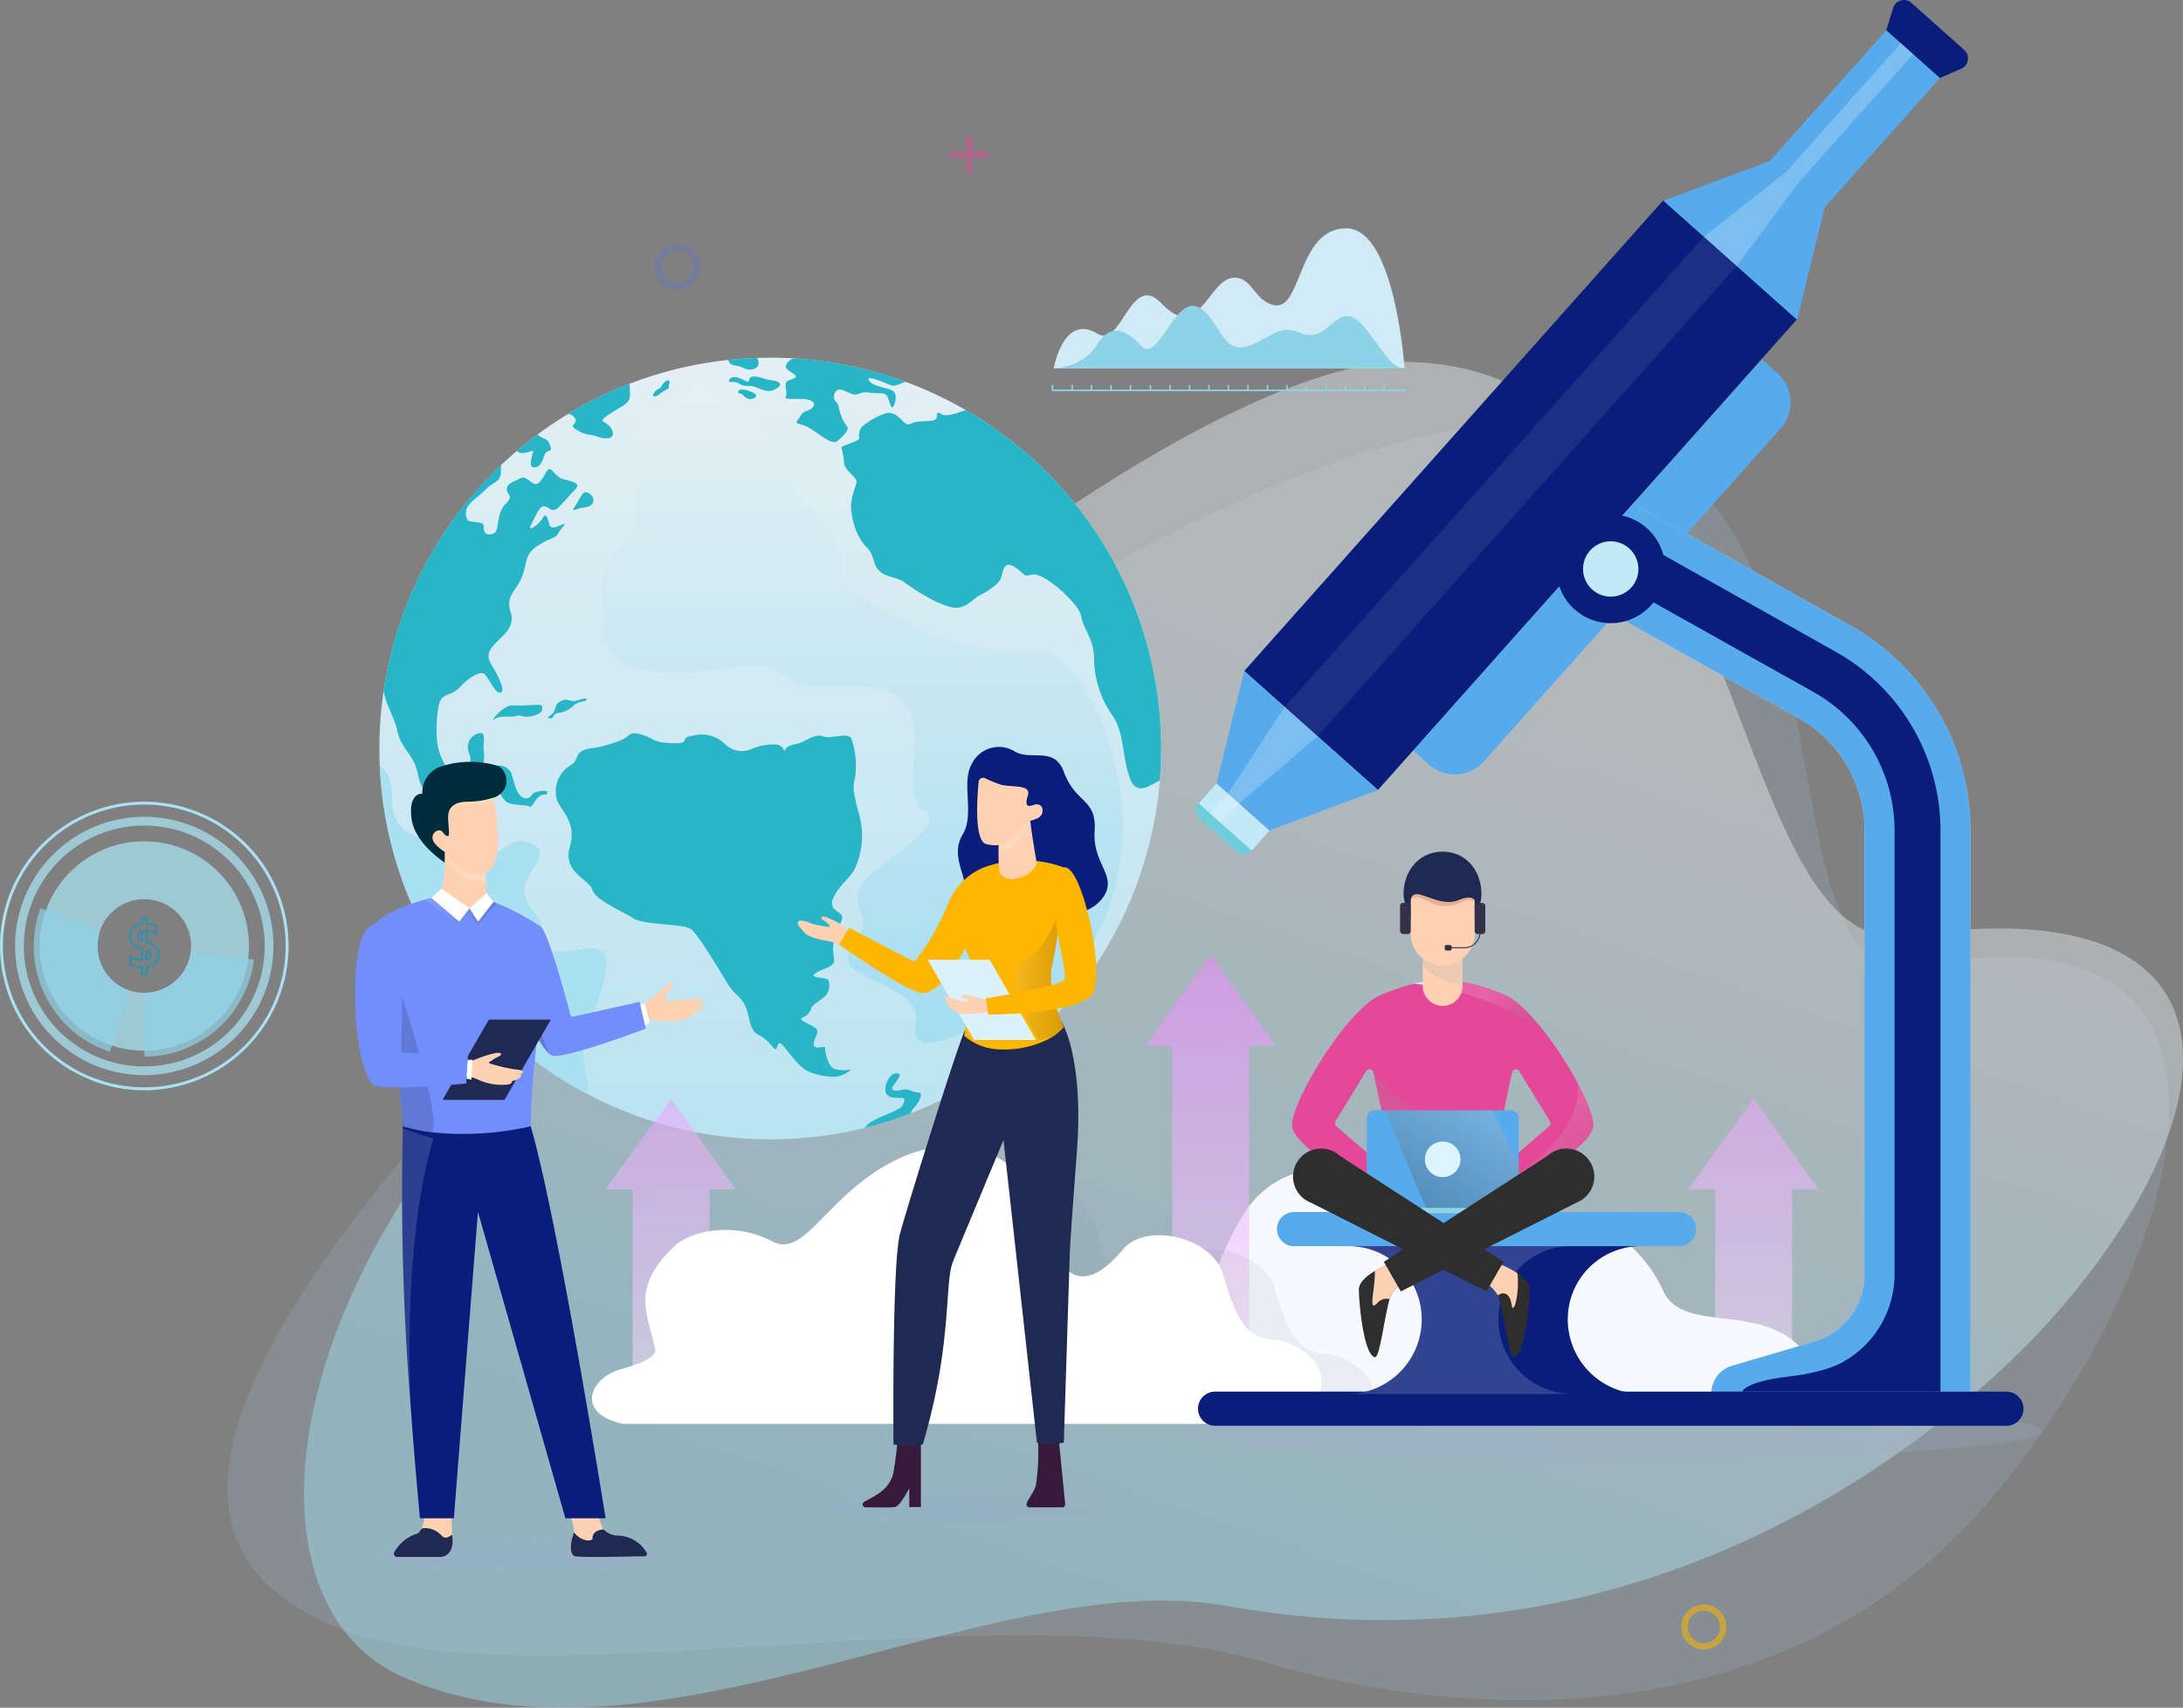 <svg xmlns="http://www.w3.org/2000/svg" xmlns:xlink="http://www.w3.org/1999/xlink" width="271.899" height="212.698" viewBox="0 0 271.899 212.698">
  <rect x="0" y="0" width="271.899" height="212.698" fill="#808080" stroke="none"/>
  <defs>
    <linearGradient id="linear-gradient" x1="0.406" y1="0.85" x2="0.683" y2="0.27" gradientUnits="objectBoundingBox">
      <stop offset="0" stop-color="#a5e9ff"/>
      <stop offset="1" stop-color="#f0f3f5"/>
    </linearGradient>
    <linearGradient id="linear-gradient-2" x1="0.5" y1="-0.803" x2="0.5" y2="1.342" gradientUnits="objectBoundingBox">
      <stop offset="0" stop-color="#e974fe"/>
      <stop offset="1" stop-color="#f0f3f5"/>
    </linearGradient>
    <linearGradient id="linear-gradient-3" x1="0.5" y1="1.729" x2="0.5" y2="-0.3" gradientUnits="objectBoundingBox">
      <stop offset="0" stop-color="#9cdbf0"/>
      <stop offset="1" stop-color="#f0f3f5"/>
    </linearGradient>
    <linearGradient id="linear-gradient-4" x1="0.5" y1="1.142" x2="0.5" y2="-0.16" xlink:href="#linear-gradient-3"/>
    <linearGradient id="linear-gradient-6" x1="0.5" y1="-0.262" x2="0.5" y2="1.395" xlink:href="#linear-gradient-2"/>
    <linearGradient id="linear-gradient-7" y1="0.5" x2="1" y2="0.5" gradientUnits="objectBoundingBox">
      <stop offset="0" stop-color="#fff"/>
      <stop offset="1"/>
    </linearGradient>
    <linearGradient id="linear-gradient-8" x1="17.389" y1="21.474" x2="18.493" y2="21.474" xlink:href="#linear-gradient-7"/>
    <linearGradient id="linear-gradient-9" x1="0.303" y1="0.381" x2="1.68" y2="1.049" xlink:href="#linear-gradient-7"/>
    <linearGradient id="linear-gradient-10" x1="0.306" y1="0.296" x2="1.131" y2="1.708" xlink:href="#linear-gradient-7"/>
    <linearGradient id="linear-gradient-11" x1="-1.748" y1="-2.456" x2="3.404" y2="4.698" xlink:href="#linear-gradient-7"/>
    <linearGradient id="linear-gradient-12" x1="5.328" y1="0.916" x2="-8.022" y2="-0.367" gradientUnits="objectBoundingBox">
      <stop offset="0" stop-color="#fff"/>
      <stop offset="0.66" stop-color="#6e6b6c"/>
      <stop offset="1" stop-color="#231f20"/>
    </linearGradient>
    <linearGradient id="linear-gradient-13" x1="1.232" y1="-0.395" x2="-0.259" y2="1.384" xlink:href="#linear-gradient-7"/>
    <linearGradient id="linear-gradient-14" x1="-334.303" y1="0.972" x2="-336.653" y2="0.207" xlink:href="#linear-gradient-7"/>
    <linearGradient id="linear-gradient-15" x1="-287.957" y1="-24.571" x2="-286.018" y2="-24.571" xlink:href="#linear-gradient-7"/>
    <linearGradient id="linear-gradient-17" x1="-172.899" y1="0.5" x2="-171.899" y2="0.5" xlink:href="#linear-gradient-7"/>
    <linearGradient id="linear-gradient-18" x1="-255.709" y1="1.296" x2="-255.986" y2="0.101" xlink:href="#linear-gradient-7"/>
    <linearGradient id="linear-gradient-19" x1="-232.504" y1="1.342" x2="-232.721" y2="-0.011" xlink:href="#linear-gradient-7"/>
  </defs>
  <g id="Grupo_935" data-name="Grupo 935" transform="translate(-3415.42 -408.912)">
    <g id="Grupo_825" data-name="Grupo 825" transform="translate(3443.771 453.978)">
      <path id="Caminho_874" data-name="Caminho 874" d="M3575.6,688.817c-39.61,40.345-61.242,72.777-30.213,84.2,24.365,8.97,82.505-5.687,114.9,4.018,14.647,4.388,53.674,11.861,82.11-12.529,25.3-21.7,53.1-84.367-1.127-74.351-21.784,4.023-4.052-64.2-45.239-67.6C3666.843,620.149,3608.914,654.89,3575.6,688.817Z" transform="translate(-3530.63 -614.96)" fill="#a9e1f2" opacity="0.15"/>
      <path id="Caminho_875" data-name="Caminho 875" d="M3787,711.2c-8.185,9.231-45.623,46.016-102.852,35.79-29.062-5.193-71.634,22.547-102.539,8.848-15.355-6.806-16.58-30.759-2.224-55.688,6.2-10.776,11.32-17.37,21.89-31.183,30.746-40.172,83.02-76.858,104.7-76.919,43.971-.123,39.769,74.949,63.083,71.495C3811.3,657.284,3811.071,684.047,3787,711.2Z" transform="translate(-3559.795 -592.048)" opacity="0.42" fill="url(#linear-gradient)"/>
    </g>
    <path id="Caminho_876" data-name="Caminho 876" d="M4286.047,976.256l-8.056-11.31-8.177,11.31h3.387v27.318h9.58V976.256Z" transform="translate(-644.147 -419.206)" opacity="0.57" fill="url(#linear-gradient-2)"/>
    <g id="Grupo_861" data-name="Grupo 861" transform="translate(3462.675 453.461)">
      <g id="Grupo_828" data-name="Grupo 828" transform="translate(0 0)">
        <g id="Grupo_826" data-name="Grupo 826" transform="translate(24.45 90.913)">
          <path id="Caminho_877" data-name="Caminho 877" d="M3706.815,959.4c.067.033.135.072.208.116Z" transform="translate(-3706.815 -959.399)" fill="#c0e1e6"/>
        </g>
        <g id="Grupo_827" data-name="Grupo 827">
          <path id="Caminho_878" data-name="Caminho 878" d="M3704.814,638.63q0,2-.16,3.963a48.707,48.707,0,0,1-31.013,41.472,47.629,47.629,0,0,1-5.7,1.8h0a48.864,48.864,0,0,1-35.321-4.6c2.128,1.024-.792-3.218.651-7.364,1.543-4.429,4.549-11.178,0-10.289s-7.251.126-5.866-1.772-3.289-3.938-1.639-6.858,2.665-3.807,0-4.654-4.7,3.639-5.726,1.6-11.184-.268-11.024-6.588c.061-2.442-.539-3.814-1.511-4.459q-.051-1.116-.051-2.248a48.563,48.563,0,0,1,15.179-35.318q.96-.914,1.97-1.774,1.242-1.056,2.56-2.033,1.824-1.356,3.78-2.541a48.39,48.39,0,0,1,19.943-6.734c1.188-.129,2.392-.215,3.6-.251h0q.816-.032,1.639-.031,1.512,0,3,.091h.006a48.658,48.658,0,0,1,45.678,48.591Z" transform="translate(-3607.454 -589.948)" fill="url(#linear-gradient-3)"/>
        </g>
      </g>
      <g id="Grupo_830" data-name="Grupo 830" transform="translate(21.943 46.785)">
        <g id="Grupo_829" data-name="Grupo 829">
          <path id="Caminho_879" data-name="Caminho 879" d="M3696.8,788.34c.467,1.442,2.518,2.747,1.6,5.894s2.4,4.006,2.8,5.322,3.662,2.632,5.093,3.548,6.238.629,7.21,1.373,3.605,5.265,4.578,6.81,1.431,1.316,2.118,2.632.44,3.09,1.708,3.72,1.726,1.6,2.069,1.774.229-1.2.858-.572,1.946,2.69,3.2,3.319a8.189,8.189,0,0,0,3.548.687,4,4,0,0,0,1.889-.916,4.3,4.3,0,0,1-2.117-.057c-.858-.343-1.2-2.289-1.145-2.632s-1.431.4-1.431-.458.973-1.545.058-2.117-2.118-.916-1.431-1.2a1.81,1.81,0,0,0,1.087-1.2c.114-.4,1.488-1.145,1.889-1.66a2.02,2.02,0,0,0,.229-1.774c-.172-.4-2.231-.229-1.774-.744s2.346-.858,2.461-1.545-.286-1.145,0-2.575.973-2.232,1.03-2.976-1.889-.8-1.087-2.461,1.888-2.232,2.575-3.434a9.715,9.715,0,0,0,.629-6.867c-.8-2.918-.8-3.548-.515-4.635a10.578,10.578,0,0,0-.458-4.864c-.458-.858-2.461.114-3.548-.286s-2.289.8-3.376.973-1.259.572-1.374.8-.115-.859-1.431-.744a6.317,6.317,0,0,0-2.575.5,3,3,0,0,1-3.376-.5,4.2,4.2,0,0,0-4.063-1.111c-1.946.31,0,1-2.518.94s-2.175-.542-3.777-1.043-1.545.127-2.461.585a15.613,15.613,0,0,1-4.12,1.126c-2,.362-1.2,1.392-2.346,2.079A3.747,3.747,0,0,0,3696.8,788.34Z" transform="translate(-3696.626 -780.073)" fill="#28b5c8"/>
        </g>
      </g>
      <g id="Grupo_832" data-name="Grupo 832" transform="translate(60.488 89.137)">
        <g id="Grupo_831" data-name="Grupo 831">
          <path id="Caminho_880" data-name="Caminho 880" d="M3859.329,956.494a1.812,1.812,0,0,0-.365.666,47.808,47.808,0,0,1-5.7,1.8c.158-.343.687-.831,2.374-1.522,2.09-.861,2.289-1.03,2.518-1.8s-1.315-.057-2.09-.744.289-3.271,1.488-2.6c.259.142-.572,1.085-.845,1.543s.273.632,1.133.4,1.314.314,2.031.314S3860.071,955.75,3859.329,956.494Z" transform="translate(-3853.263 -952.179)" fill="#28b5c8"/>
        </g>
      </g>
      <g id="Grupo_834" data-name="Grupo 834" transform="translate(0.517 13.364)">
        <g id="Grupo_833" data-name="Grupo 833">
          <path id="Caminho_881" data-name="Caminho 881" d="M3627.95,651.666c-.629,1.145,1.03-.057,1.43-.8s.572-.057.8.735.916.352,1.66.066-.172.4-.515,1.087-.973.515-2.633,1.6-1.2,2.232-1.946,3.949-2,2.289-1.373,4.235-.916,2.861-2.06,4.12-.63,1.946-.058,2.919,1.545,2.861.859,3.033-1.488-2-2.06-2.346-2.06.63-2.919,1.6-1.774.858-2.346,1.488-.744,3.834-.572,5.194a6.751,6.751,0,0,0,1.316,3.5c.8,1.03,1.545-.057,2.4-.4s.286-1.259.115-2.078a1.78,1.78,0,0,1,1.43-1.9c.916-.254.4,1.229.573,2.374s-.458,1.946.4,2.747.63-.8.973-1.03a1.718,1.718,0,0,1,2.06.915c.343.973.572,2.575,1.373,2.976s1.03-.172,1.316-.458,2-.572,1.774-.114-.343.057-.916.4-.973,1.545-1.316,1.316-2-.114-2.747-.515-1.088-2.06-2.232-1.888-1.087.63-2.4-.057-1.316-.458-1.946-.286-.458,1.2-2.518,1.144-1.774-2.346-2.461-3.777-1.831-2.346-2.175-4.177c-.263-1.4-1.216-2.692-1.685-4.8a48.558,48.558,0,0,1,14.662-28.194,7.135,7.135,0,0,0-.044.771c0,1.488-.916,1.259-1.888,2.289s-2.488,1.73-2.461,2.918.4,1.03,1.2,1.144,1.03.057,1.03.858.973.859,1.431.4.172-2.461,1.259-3.491.229-1.087.171-1.831.916-.973,1.545-1.316.744-.115,1.659.515,1.488-1.259,1.946-1.66.8.916,1.946,1.2,2.175.515,1.431,1.259-1.03,1.144-1.946,2.1-1.145.188-1.831.016S3628.579,650.521,3627.95,651.666Z" transform="translate(-3609.554 -644.256)" fill="#28b5c8"/>
        </g>
      </g>
      <g id="Grupo_836" data-name="Grupo 836" transform="translate(23.49 3.253)">
        <g id="Grupo_835" data-name="Grupo 835">
          <path id="Caminho_882" data-name="Caminho 882" d="M3708.387,608.919c.609,1.337-1.144,1.108-1.909.8s-1.181-.037-2.4-.762-.042-.648-.234-1.334a1.044,1.044,0,0,0-.934-.692,48.224,48.224,0,0,1,7.659-3.763c.021.3.043.652.066,1.057.076,1.337-.458,1.374-2.442,2.655S3707.776,607.585,3708.387,608.919Z" transform="translate(-3702.912 -603.169)" fill="#28b5c8"/>
        </g>
      </g>
      <g id="Grupo_838" data-name="Grupo 838" transform="translate(17.149 9.557)">
        <g id="Grupo_837" data-name="Grupo 837">
          <path id="Caminho_883" data-name="Caminho 883" d="M3680.567,631.323c-.3.765-.458,1.488-1.145,1.566s-.611-.5-.5-1.069.307-.991.193-1-1.642.657-1.974,0q1.243-1.058,2.559-2.033c.737.744,1.167.286,1.55,1.316S3680.872,630.561,3680.567,631.323Z" transform="translate(-3677.145 -628.787)" fill="#28b5c8"/>
        </g>
      </g>
      <g id="Grupo_840" data-name="Grupo 840" transform="translate(24.127 16.768)">
        <g id="Grupo_839" data-name="Grupo 839">
          <path id="Caminho_884" data-name="Caminho 884" d="M3706.714,658.26c-.366.439-.61,1.03-1.068,1.717s.229.114,1.221,0,1.266-.611,1.148-1.106S3707.1,657.793,3706.714,658.26Z" transform="translate(-3705.501 -658.089)" fill="#28b5c8"/>
        </g>
      </g>
      <g id="Grupo_842" data-name="Grupo 842" transform="translate(34.087 2.833)">
        <g id="Grupo_841" data-name="Grupo 841">
          <path id="Caminho_885" data-name="Caminho 885" d="M3746.956,602.328c-.036.083-.165.08-.243.127-.568.344-.966.912-.6.979.42.076.458-.229,1.335-.725s.267-.114.534-.8S3747.409,601.293,3746.956,602.328Z" transform="translate(-3745.973 -601.459)" fill="#28b5c8"/>
        </g>
      </g>
      <g id="Grupo_844" data-name="Grupo 844" transform="translate(57.54 6.52)">
        <g id="Grupo_843" data-name="Grupo 843">
          <path id="Caminho_886" data-name="Caminho 886" d="M3881.1,658.6q0,2-.16,3.962a11.123,11.123,0,0,1-1.548.806c-1.534.641-2.117-.343-2.632-2.69s-.458-4.464-1.832-6.352a12.6,12.6,0,0,1-2.174-6.982c-.058-2.518-1.374-3.662-1.6-5.207s-4.578-5.437-6.009-5.208-.63.229-2.175-.858-1.545.63-1.831,1.373-1.889,1.717-2.69,2.117-1.888,2-3.72,1.373a11.852,11.852,0,0,1-2.747-1.2,25.022,25.022,0,0,1-2.919-1.888c-1.144-.8-3.09-.458-3.662-2.4s-.916-1.66-1.54-2.575a8.528,8.528,0,0,1-1.321-3.72c-.286-1.774.686-3.262.63-3.834s-1.545-1.431-1.545-2.289a10.207,10.207,0,0,0-.344-1.946c0-.172,2.29-.8,2.232-1.119a1.755,1.755,0,0,1,.348-1.456,9.33,9.33,0,0,1,3.028-1.68c.916-.137,1.316.307,2.117,1.051s.63.114,1.946,0,1.659,0,2.06-.286-.171-1.2.744-.63c.534.332,1.685-.032,3.017-.519A48.66,48.66,0,0,1,3881.1,658.6Z" transform="translate(-3841.282 -616.443)" fill="#28b5c8"/>
        </g>
      </g>
      <g id="Grupo_846" data-name="Grupo 846" transform="translate(50.583 0.092)">
        <g id="Grupo_845" data-name="Grupo 845">
          <path id="Caminho_887" data-name="Caminho 887" d="M3826.436,594.408c.515.458.287,1.43,0,1.891s-.458-.689-.744-1.25-1.03-.3-2.232-.469-1.259.343-1.946.229-1.545-.859-2.06-.515a.973.973,0,0,0-.172,1.43c.343.286.286.458.458,1.087a5.352,5.352,0,0,0,.916,1.966c.4.421-.458,1.181-1.144,1.811s-2.175-.8-3.434-1.545-2.06-.4-1.488-1.144.247-.7,1.2-1.087c1.259-.515.916-1.373-.515-1.431s-2.461.114-2.232-.332-.115-1.1,0-1.614,1.259-.515,1.259-.858-1.259-.8-1.259-1.2a1.293,1.293,0,0,1,1.06-1.053h.007a48.45,48.45,0,0,1,13.865,2.909c-.755.256-1.327.613-1.826.433-.629-.229-3.262-1.431-2.747-.6S3825.921,593.95,3826.436,594.408Z" transform="translate(-3813.013 -590.322)" fill="#28b5c8"/>
        </g>
      </g>
      <g id="Grupo_848" data-name="Grupo 848" transform="translate(43.519 2.345)">
        <g id="Grupo_847" data-name="Grupo 847">
          <path id="Caminho_888" data-name="Caminho 888" d="M3784.449,599.765c-.488.7.372.114,1.087.572s1.087.229,1.8.372,1.631.887,2.6.429,1.116-1-.2-1.174-1.215-.429-2.267-.486-.222,1.058-1.224.486S3784.641,599.491,3784.449,599.765Z" transform="translate(-3784.306 -599.476)" fill="#28b5c8"/>
        </g>
      </g>
      <g id="Grupo_850" data-name="Grupo 850" transform="translate(43.432 0.03)">
        <g id="Grupo_849" data-name="Grupo 849">
          <path id="Caminho_889" data-name="Caminho 889" d="M3787.75,590.671c.048.744-.994,1.115-1.936.63-.863-.444-1.6-.1-1.862-.977q1.783-.2,3.606-.252h0A1.364,1.364,0,0,1,3787.75,590.671Z" transform="translate(-3783.952 -590.071)" fill="#28b5c8"/>
        </g>
      </g>
      <g id="Grupo_852" data-name="Grupo 852" transform="translate(44.683 3.968)">
        <g id="Grupo_851" data-name="Grupo 851">
          <path id="Caminho_890" data-name="Caminho 890" d="M3789.074,606.258c-.147.5.143.019.744.666s1.6.217,1.431-.183S3789.217,605.776,3789.074,606.258Z" transform="translate(-3789.036 -606.072)" fill="#28b5c8"/>
        </g>
      </g>
      <g id="Grupo_854" data-name="Grupo 854" transform="translate(14.15 43.238)">
        <g id="Grupo_853" data-name="Grupo 853">
          <path id="Caminho_891" data-name="Caminho 891" d="M3665.18,767.418c.7-.521,2.213-.134,2.69-.381s.858.337,2.06,0,1.163-.684,1.163-1.065-.19-.344-2-.248-1.85-.191-2.728.362S3664.512,767.914,3665.18,767.418Z" transform="translate(-3664.958 -765.656)" fill="#28b5c8"/>
        </g>
      </g>
      <g id="Grupo_856" data-name="Grupo 856" transform="translate(21.009 42.456)">
        <g id="Grupo_855" data-name="Grupo 855">
          <path id="Caminho_892" data-name="Caminho 892" d="M3694.6,762.714c-.84.412-.744.591-.954,1.24s-1.22.858-.648.973.4-.572,1.087-.648a3.3,3.3,0,0,0,1.926-.935c.706-.61,1.6-.439,1.621-.763s-1.2.229-1.678.21S3695.1,762.472,3694.6,762.714Z" transform="translate(-3692.829 -762.479)" fill="#28b5c8"/>
        </g>
      </g>
      <g id="Grupo_857" data-name="Grupo 857" transform="translate(27.685 4.018)">
        <path id="Caminho_893" data-name="Caminho 893" d="M3724.67,616.475c-1.2,3.731,1.015,5.4-2.538,9.329s-1.649,6.73-1.776,9.769.75,5.347,7.037,5.843,12.842-2.263,15.465.576,7.808-.449,13.4,2.21.189,12.091,3.842,14.417-8.275,7.4-8.275,10.574,2.091,2.844-.761,6.725,9.009,4.147,7.994,9.179,6.106,1.044,10.666-.768,8.719-3.83,10.637-7.643,6.135-11.024,3.836-22.392-7.629-16.578-11.182-15.622-12.982-1.824-14.485-3.1-3.026-1.021-6.959-4.194-.127-1.523-2.538-6.218-5.626-5.193-6.176-8.687-4.279-8.059-6.729-8.632-3.965-2.5-5.681-1.027-5.587,3.246-6.951,4.007S3725.048,615.3,3724.67,616.475Z" transform="translate(-3719.959 -606.275)" fill="url(#linear-gradient-4)"/>
      </g>
      <g id="Grupo_858" data-name="Grupo 858" transform="translate(0.051 50.93)">
        <path id="Caminho_894" data-name="Caminho 894" d="M3632.777,837.3c-.169-.091-.335-.186-.5-.282l-.005,0c-.073-.044-.141-.084-.208-.116l0,0a48.67,48.67,0,0,1-24.4-39.982c.972.645,1.572,2.018,1.511,4.459-.16,6.319,10,4.549,11.024,6.588s3.061-2.446,5.725-1.6,1.648,1.736,0,4.654,3.025,4.958,1.639,6.858,1.319,2.659,5.866,1.772,1.543,5.861,0,10.289C3631.986,834.082,3634.905,838.324,3632.777,837.3Z" transform="translate(-3607.663 -796.915)" fill="#c0e1e6"/>
      </g>
      <g id="Grupo_859" data-name="Grupo 859" transform="translate(0.051 50.93)">
        <path id="Caminho_895" data-name="Caminho 895" d="M3632.777,837.3c-.169-.091-.335-.186-.5-.282l-.005,0c-.073-.044-.141-.084-.208-.116l0,0a48.67,48.67,0,0,1-24.4-39.982c.972.645,1.572,2.018,1.511,4.459-.16,6.319,10,4.549,11.024,6.588s3.061-2.446,5.725-1.6,1.648,1.736,0,4.654,3.025,4.958,1.639,6.858,1.319,2.659,5.866,1.772,1.543,5.861,0,10.289C3631.986,834.082,3634.905,838.324,3632.777,837.3Z" transform="translate(-3607.663 -796.915)" fill="#a9e1f2"/>
      </g>
      <g id="Grupo_860" data-name="Grupo 860" transform="translate(24.663 91.033)">
        <path id="Caminho_896" data-name="Caminho 896" d="M3708.183,960.168c-.143-.07-.311-.164-.5-.282C3707.848,959.981,3708.014,960.076,3708.183,960.168Z" transform="translate(-3707.68 -959.886)" fill="#61b6ca"/>
      </g>
    </g>
    <path id="Caminho_897" data-name="Caminho 897" d="M3738.117,976.256l-8.056-11.31-8.177,11.31h3.387v27.318h9.58V976.256Z" transform="translate(-231.05 -419.206)" opacity="0.57" fill="url(#linear-gradient-2)"/>
    <path id="Caminho_898" data-name="Caminho 898" d="M4017.024,1030.971h66.917c7.6,0,14.953-.267,9.8-6.745s-15.2-2.1-17.648-7.753-10.785-12.486-16.356-8.356-13.3,3.223-19.83-3.054c-4.054-3.9-8.064-4.052-11.256-2.476a12.327,12.327,0,0,0-4.752,4.37,39.062,39.062,0,0,0-4.352,10.123A74.6,74.6,0,0,0,4017.024,1030.971Z" transform="translate(-453.563 -446.878)" fill="#f7f9ff"/>
    <path id="Caminho_899" data-name="Caminho 899" d="M3641.68,1190.1c0,1.106-7.887,2-17.616,2s-17.616-.9-17.616-2,7.887-2,17.616-2S3641.68,1189,3641.68,1190.1Z" transform="translate(-144.02 -587.448)" fill="#9faad4" opacity="0.22"/>
    <path id="Caminho_900" data-name="Caminho 900" d="M3869.637,1165.691c0,1.105-7.887,2-17.616,2s-17.616-.9-17.616-2,7.887-2,17.616-2S3869.637,1164.585,3869.637,1165.691Z" transform="translate(-315.882 -569.044)" fill="#9faad4" opacity="0.22"/>
    <path id="Caminho_901" data-name="Caminho 901" d="M4120.074,1122.441c0,1.949-24.009,3.53-53.626,3.53s-53.625-1.581-53.625-3.53,24.009-3.531,53.625-3.531S4120.074,1120.49,4120.074,1122.441Z" transform="translate(-450.396 -535.284)" fill="#9faad4" opacity="0.22"/>
    <path id="Caminho_902" data-name="Caminho 902" d="M4011.213,903.459l-8.056-11.31-8.177,11.31h3.387v38.687h9.58V903.459Z" transform="translate(-436.944 -364.323)" opacity="0.57" fill="url(#linear-gradient-6)"/>
    <path id="Caminho_903" data-name="Caminho 903" d="M3833.1,1025.708a3.8,3.8,0,0,1-.1.8h-90.48a5.145,5.145,0,0,1,3.194-2.4c1.716-.488,4.618-1.356,4.363-2.552-.951-4.439-3.137-7.635,2.5-12.891,1.77-1.649,7.067-3.149,12.134-.49,4.047,2.123,6.7-5.775,15.133-10.05.248-.125.5-.247.762-.367,4.846-2.233,10.939-2,14.937,2.088a14.51,14.51,0,0,1,3.606,6.981c2.451,10.484,8.219,3.512,9.192,2.329,2.819-3.432,11.2-1.593,12.506,3.216,2.461,9.06,5.049,7.638,7.226,8.182S3833.157,1023,3833.1,1025.708Z" transform="translate(-246.608 -442.879)" fill="#8d9294" opacity="0.12" style="mix-blend-mode: multiply;isolation: isolate"/>
    <path id="Caminho_904" data-name="Caminho 904" d="M3805.934,1018.6c-.112,5.2-9.8,5.175-9.8,5.175h-77.2c-6.043-1.289-4.154-5.713-.387-6.781,1.716-.487,4.619-1.354,4.363-2.551-.95-4.441-3.137-7.636,2.5-12.891,1.769-1.649,7.067-3.149,12.133-.49,4.167,2.187,6.854-6.251,15.9-10.418,6.811-3.138,16.092-1.412,18.542,9.069s8.219,3.513,9.192,2.329c2.819-3.432,11.2-1.594,12.506,3.216,2.46,9.061,5.05,7.637,7.227,8.182S3805.992,1015.887,3805.934,1018.6Z" transform="translate(-225.892 -437.516)" fill="#fff"/>
    <g id="Grupo_862" data-name="Grupo 862" transform="translate(3514.792 501.905)">
      <path id="Caminho_905" data-name="Caminho 905" d="M3901.07,804.39c.191-1.694-1.76-4.065-.226-6.623s-.2-6.408,1.118-8.761a3.758,3.758,0,0,1,5.306-1.635c2.024,1.288,4.972-.692,6.178,2.576,1.493,4.048,4.115,3.265,3.839,7.406s2.962,5.613,1.015,8.281-6.728,2.668-9.9,1.564S3900.6,808.576,3901.07,804.39Z" transform="translate(-3880.317 -786.812)" fill="#091d7b"/>
      <path id="Caminho_906" data-name="Caminho 906" d="M3825.714,874.806a9.948,9.948,0,0,0-1.334-1.135,13.374,13.374,0,0,0-1.365-.644c-.828-.368-1.11-.031-.558.307s.957.828.711.8a11.073,11.073,0,0,1-2.177-.4c-.568-.256-1.38-.491-1.61-.307-.466.373.383,1.012.721,1.472s1.963.865,2.853,1a5.014,5.014,0,0,1,1.649.6Z" transform="translate(-3819.244 -851.691)" fill="#fdd1b1"/>
      <path id="Caminho_907" data-name="Caminho 907" d="M3858.158,847.948a7.969,7.969,0,0,0-4.476,4.575c-1.472,3.619-3.988,7.235-4.294,7.115s-8.034-4.179-8.034-4.179l-1.242,2.1s8.154,5.713,10.2,6.008c2.977.429,6.379-7.238,6.379-7.238Z" transform="translate(-3834.977 -832.904)" fill="#ffb600"/>
      <path id="Caminho_908" data-name="Caminho 908" d="M3859.312,1136.224v8.64h-1.45v-2.356s-1.11,2.25-1.805,2.356c-.445.068-2.2.049-3.64.026a.361.361,0,0,1-.174-.676c1.318-.75,3.233-1.5,3.657-3.707a43.473,43.473,0,0,0,.533-4.4Z" transform="translate(-3843.984 -1050.151)" fill="#37193b"/>
      <path id="Caminho_909" data-name="Caminho 909" d="M3938.975,1134.807l.837,8.484a.363.363,0,0,1-.361.4h-4.09a.363.363,0,0,1-.36-.411c.063-.5.935-1.421,1.172-2.369a28.391,28.391,0,0,0,.2-6.4Z" transform="translate(-3906.514 -1048.946)" fill="#37193b"/>
      <path id="Caminho_910" data-name="Caminho 910" d="M3888.511,924.917s2.852,4.362,1.938,16.339-.879,12.587-.879,12.587l-.745,23.549a6.936,6.936,0,0,1-3.35,0l-4.161-37.671s-5.177,12.4-6.293,15.137,0,9.993-3.756,22.76a7.8,7.8,0,0,1-3.654,0s-.2-22.5.812-26.233,7.06-23.152,8.1-25.37S3888.511,924.917,3888.511,924.917Z" transform="translate(-3855.696 -890.72)" fill="#202952"/>
      <path id="Caminho_911" data-name="Caminho 911" d="M3913.194,865.17a6.853,6.853,0,0,1-1.476,1.254,12.2,12.2,0,0,1-6.472,1.519,6.973,6.973,0,0,1-4.448-1.691s.824-6.563.891-8.323-1.963-4.048-1.758-5.414a17.6,17.6,0,0,1,3.315-7.239,14.447,14.447,0,0,1,9.948,0s-.12,1.8-.325,4.06a61.614,61.614,0,0,1-1.1,8.051C3910.961,860.365,3913.194,865.17,3913.194,865.17Z" transform="translate(-3880.065 -830.231)" fill="#ffb600"/>
      <path id="Caminho_912" data-name="Caminho 912" d="M3934.945,880.283a6.845,6.845,0,0,1-1.476,1.255l-1.636.345s-5.075-8.169-2.166-9.653,4.294-4.8,4.873-7.781h.081a61.564,61.564,0,0,1-1.1,8.051C3932.712,875.478,3934.945,880.283,3934.945,880.283Z" transform="translate(-3901.816 -845.344)" opacity="0.15" fill="url(#linear-gradient-7)" style="mix-blend-mode: multiply;isolation: isolate"/>
      <path id="Caminho_913" data-name="Caminho 913" d="M3898.456,904.685h-7.714l-5.769-9.991h7.714Z" transform="translate(-3868.799 -868.147)" fill="#dbf1fc"/>
      <path id="Caminho_914" data-name="Caminho 914" d="M3899.344,913.078s-1.448-.346-2.157-.507c-.558-.127-1.32-.3-1.269,0s.976.464.957.634a4.218,4.218,0,0,1-2.5-.533c-1.066-.533-.254,1.929,1.726,2.081a12,12,0,0,0,3.756-.355Z" transform="translate(-3875.527 -881.497)" fill="#fdd1b1"/>
      <path id="Caminho_915" data-name="Caminho 915" d="M3924.114,847.907c-3.519.744.88,13.264,0,14.076s-9.713,2.233-9.713,2.233l.307,2.03s10.894-.005,12.925-2.5C3929.393,861.577,3926.427,847.418,3924.114,847.907Z" transform="translate(-3890.985 -832.864)" fill="#ffb600"/>
      <path id="Caminho_916" data-name="Caminho 916" d="M3925.607,825.663c-.887,2.082-4.468,2.594-4.683.823a24.926,24.926,0,0,1-.076-3.2c.029-1.086.086-1.954.086-1.954s3.7-3.524,3.773-1.9S3925.607,825.663,3925.607,825.663Z" transform="translate(-3895.834 -811.085)" fill="#fdd1b1"/>
      <path id="Caminho_917" data-name="Caminho 917" d="M3924.758,824.3c-.457,2.33-2.877,3.478-3.859,3.852.029-1.086.086-1.954.086-1.954S3924.68,822.672,3924.758,824.3Z" transform="translate(-3895.884 -814.75)" opacity="0.15" fill="url(#linear-gradient-8)" style="mix-blend-mode: multiply;isolation: isolate"/>
      <path id="Caminho_918" data-name="Caminho 918" d="M3911,802.631a.559.559,0,0,0-.8.451c-.2,2.054-.549,7.308.918,7.736,3.122.91,4.407-2.1,4.835-2.55s2-.383,2.185-1.379-.659-1.112-1.095-.932-1.226.381-.721-1.133-2.131-1-3.415-1.411A15.1,15.1,0,0,1,3911,802.631Z" transform="translate(-3887.68 -798.696)" fill="#fdd1b1"/>
    </g>
    <g id="Grupo_887" data-name="Grupo 887" transform="translate(3564.388 408.913)">
      <g id="Grupo_865" data-name="Grupo 865" transform="translate(0 98.598)">
        <g id="Grupo_864" data-name="Grupo 864">
          <g id="Grupo_863" data-name="Grupo 863">
            <path id="Caminho_919" data-name="Caminho 919" d="M4025.822,817.047l-4.576-4.078a1.354,1.354,0,0,1-.11-1.912l1.307-1.467,6.6,5.88-1.307,1.467A1.353,1.353,0,0,1,4025.822,817.047Z" transform="translate(-4020.793 -809.591)" fill="#6ecedb"/>
          </g>
        </g>
      </g>
      <g id="Grupo_868" data-name="Grupo 868" transform="translate(27.041 44.751)">
        <g id="Grupo_867" data-name="Grupo 867">
          <g id="Grupo_866" data-name="Grupo 866">
            <path id="Caminho_920" data-name="Caminho 920" d="M4132.632,641.235l-1.951-1.739,43.428-48.725,1.95,1.739a4.867,4.867,0,0,1,.395,6.872L4139.5,640.84A4.867,4.867,0,0,1,4132.632,641.235Z" transform="translate(-4130.682 -590.772)" fill="#57abec"/>
          </g>
        </g>
      </g>
      <g id="Grupo_871" data-name="Grupo 871" transform="translate(6.006 24.991)">
        <g id="Grupo_870" data-name="Grupo 870" transform="translate(0 0)">
          <g id="Grupo_869" data-name="Grupo 869" transform="translate(0)">
            <rect id="Retângulo_668" data-name="Retângulo 668" width="78.469" height="22.294" transform="matrix(0.665, -0.747, 0.747, 0.665, 0, 58.579)" fill="#091d7b"/>
          </g>
        </g>
      </g>
      <g id="Grupo_874" data-name="Grupo 874" transform="translate(58.217 19.954)">
        <g id="Grupo_873" data-name="Grupo 873">
          <g id="Grupo_872" data-name="Grupo 872">
            <path id="Caminho_921" data-name="Caminho 921" d="M4277.47,495.855,4270.9,490l-13.527,5.037,16.643,14.834Z" transform="translate(-4257.374 -490)" fill="#57abec"/>
          </g>
        </g>
      </g>
      <g id="Grupo_877" data-name="Grupo 877" transform="translate(2.553 83.57)">
        <g id="Grupo_876" data-name="Grupo 876">
          <g id="Grupo_875" data-name="Grupo 875">
            <path id="Caminho_922" data-name="Caminho 922" d="M4037.737,768.392l-6.569-5.855,3.454-14.015,16.643,14.834Z" transform="translate(-4031.167 -748.521)" fill="#57abec"/>
          </g>
        </g>
      </g>
      <g id="Grupo_880" data-name="Grupo 880" transform="translate(71.349 3.761)">
        <g id="Grupo_879" data-name="Grupo 879" transform="translate(0 0)">
          <g id="Grupo_878" data-name="Grupo 878" transform="translate(0)">
            <rect id="Retângulo_669" data-name="Retângulo 669" width="21.99" height="8.947" transform="translate(0 16.416) rotate(-48.29)" fill="#57abec"/>
          </g>
        </g>
      </g>
      <g id="Grupo_883" data-name="Grupo 883" transform="translate(85.98 0)">
        <g id="Grupo_882" data-name="Grupo 882">
          <g id="Grupo_881" data-name="Grupo 881">
            <path id="Caminho_923" data-name="Caminho 923" d="M4379.9,415.131l-6.576-5.862a1.406,1.406,0,0,0-2.281.639l-.845,2.765,6.679,5.953,2.649-1.156A1.406,1.406,0,0,0,4379.9,415.131Z" transform="translate(-4370.197 -408.912)" fill="#091d7b"/>
          </g>
        </g>
      </g>
      <g id="Grupo_886" data-name="Grupo 886" transform="translate(0.345 97.585)">
        <g id="Grupo_885" data-name="Grupo 885" transform="translate(0 0)">
          <g id="Grupo_884" data-name="Grupo 884">
            <rect id="Retângulo_670" data-name="Retângulo 670" width="3.318" height="8.837" transform="matrix(0.665, -0.747, 0.747, 0.665, 0, 2.477)" fill="#c1e9f7"/>
          </g>
        </g>
      </g>
      <rect id="Retângulo_671" data-name="Retângulo 671" width="78.47" height="5.481" transform="translate(11.043 88.059) rotate(-48.29)" fill="#fff" opacity="0.08"/>
      <path id="Caminho_924" data-name="Caminho 924" d="M4277.842,454.868l10.195-8.007,14.346-16.1,1.525,1.359-14.345,16.1-7.629,10.294Z" transform="translate(-4214.588 -425.388)" fill="#fff" opacity="0.23"/>
      <path id="Caminho_925" data-name="Caminho 925" d="M4044.008,766.764l-7.07,10.791,1.389,1.238,9.773-8.383Z" transform="translate(-4032.965 -678.705)" fill="#fff" opacity="0.23"/>
      <rect id="Retângulo_672" data-name="Retângulo 672" width="3.318" height="1.861" transform="translate(1.765 101.328) rotate(-48.292)" fill="#fff" opacity="0.23"/>
    </g>
    <g id="Grupo_890" data-name="Grupo 890" transform="translate(3614.36 472.163)">
      <g id="Grupo_889" data-name="Grupo 889" transform="translate(0)">
        <g id="Grupo_888" data-name="Grupo 888">
          <path id="Caminho_926" data-name="Caminho 926" d="M4255.4,680.616l-26.108-14.668-5.425,12.139,25.083,14.046a16.07,16.07,0,0,1,8.21,14.006v55.3a8.711,8.711,0,0,1-6.253,8.357l-10.247,3.015a3.578,3.578,0,0,0-2.567,3.432h19.067v-.22h13.2V706.14A29.283,29.283,0,0,0,4255.4,680.616Z" transform="translate(-4223.869 -665.948)" fill="#bad3db"/>
        </g>
      </g>
    </g>
    <g id="Grupo_903" data-name="Grupo 903" transform="translate(3614.36 472.163)">
      <g id="Grupo_893" data-name="Grupo 893" transform="translate(0)">
        <g id="Grupo_892" data-name="Grupo 892">
          <g id="Grupo_891" data-name="Grupo 891">
            <path id="Caminho_927" data-name="Caminho 927" d="M4255.4,680.616l-26.108-14.668-5.425,12.139,25.083,14.046a16.07,16.07,0,0,1,8.21,14.006v55.3a8.711,8.711,0,0,1-6.253,8.357l-10.247,3.015a3.578,3.578,0,0,0-2.567,3.432h19.067v-.22h13.2V706.14A29.283,29.283,0,0,0,4255.4,680.616Z" transform="translate(-4223.869 -665.948)" fill="#57abec"/>
          </g>
        </g>
      </g>
      <g id="Grupo_896" data-name="Grupo 896" transform="translate(4.809 5.269)">
        <g id="Grupo_895" data-name="Grupo 895">
          <g id="Grupo_894" data-name="Grupo 894">
            <path id="Caminho_928" data-name="Caminho 928" d="M4269.292,788.428a12.535,12.535,0,0,0,6.342-10.844v-55.3a19.813,19.813,0,0,0-10.122-17.27l-22.1-12.377,2.357-5.277,22.535,12.66a25.541,25.541,0,0,1,13.051,22.263v66.145Z" transform="translate(-4243.41 -687.359)" fill="#091d7b"/>
          </g>
        </g>
      </g>
      <g id="Grupo_899" data-name="Grupo 899" transform="translate(1.441 3.352)">
        <g id="Grupo_898" data-name="Grupo 898">
          <g id="Grupo_897" data-name="Grupo 897">
            <path id="Caminho_929" data-name="Caminho 929" d="M4233.581,687.037l-3.855-1.9,2.485-5.562,3.24,1.916.677,3.475Z" transform="translate(-4229.726 -679.571)" fill="#57abec"/>
          </g>
        </g>
      </g>
      <g id="Grupo_902" data-name="Grupo 902" transform="translate(18.037 105.327)">
        <g id="Grupo_901" data-name="Grupo 901">
          <g id="Grupo_900" data-name="Grupo 900">
            <path id="Caminho_930" data-name="Caminho 930" d="M4321.882,1094.985v3.74h-24.716s.415-1.263,5.744-1.87,7.241-2.066,7.241-2.066l7.843-.815Z" transform="translate(-4297.166 -1093.975)" fill="#091d7b"/>
          </g>
        </g>
      </g>
    </g>
    <g id="Grupo_906" data-name="Grupo 906" transform="translate(3564.636 582.24)">
      <g id="Grupo_905" data-name="Grupo 905" transform="translate(0)">
        <g id="Grupo_904" data-name="Grupo 904">
          <path id="Retângulo_673" data-name="Retângulo 673" d="M2.127,0H100.69a2.127,2.127,0,0,1,2.127,2.127v0a2.127,2.127,0,0,1-2.127,2.127H2.127A2.127,2.127,0,0,1,0,2.127v0A2.127,2.127,0,0,1,2.127,0Z" fill="#091d7b"/>
        </g>
      </g>
    </g>
    <g id="Grupo_909" data-name="Grupo 909" transform="translate(3574.464 559.873)">
      <g id="Grupo_908" data-name="Grupo 908">
        <g id="Grupo_907" data-name="Grupo 907">
          <path id="Caminho_931" data-name="Caminho 931" d="M4063.864,1026.634h47.962a2.127,2.127,0,0,0,2.126-2.127h0a2.127,2.127,0,0,0-2.126-2.127h-47.962a2.127,2.127,0,0,0-2.126,2.127h0A2.127,2.127,0,0,0,4063.864,1026.634Z" transform="translate(-4061.738 -1022.381)" fill="#57abec"/>
        </g>
      </g>
    </g>
    <g id="Grupo_912" data-name="Grupo 912" transform="translate(3583.409 564.125)">
      <g id="Grupo_911" data-name="Grupo 911" transform="translate(0 0)">
        <g id="Grupo_910" data-name="Grupo 910">
          <path id="Caminho_932" data-name="Caminho 932" d="M4134.466,1058.07H4098.09a9.284,9.284,0,0,0,9.095-9.312,9.1,9.1,0,0,0-9.095-9.1h36.376a9.1,9.1,0,0,0-9.094,9.1A9.284,9.284,0,0,0,4134.466,1058.07Z" transform="translate(-4098.09 -1039.662)" fill="#091d7b"/>
        </g>
      </g>
    </g>
    <g id="Grupo_915" data-name="Grupo 915" transform="translate(3583.409 564.125)" opacity="0.17">
      <g id="Grupo_914" data-name="Grupo 914" transform="translate(0 0)">
        <g id="Grupo_913" data-name="Grupo 913">
          <path id="Caminho_933" data-name="Caminho 933" d="M4125.828,1058.07H4098.09a9.284,9.284,0,0,0,9.095-9.312,9.1,9.1,0,0,0-9.095-9.1h27.738a9.1,9.1,0,0,0-9.095,9.1A9.284,9.284,0,0,0,4125.828,1058.07Z" transform="translate(-4098.09 -1039.662)" fill="#fff"/>
        </g>
      </g>
    </g>
    <g id="Grupo_918" data-name="Grupo 918" transform="translate(3609.271 472.975)">
      <g id="Grupo_917" data-name="Grupo 917">
        <g id="Grupo_916" data-name="Grupo 916">
          <path id="Caminho_934" data-name="Caminho 934" d="M4216.734,676.08a6.775,6.775,0,1,1-6.774-6.83A6.8,6.8,0,0,1,4216.734,676.08Z" transform="translate(-4203.185 -669.25)" fill="#091d7b"/>
        </g>
      </g>
    </g>
    <g id="Grupo_921" data-name="Grupo 921" transform="translate(3612.599 476.331)">
      <g id="Grupo_920" data-name="Grupo 920" transform="translate(0)">
        <g id="Grupo_919" data-name="Grupo 919">
          <path id="Caminho_935" data-name="Caminho 935" d="M4223.6,686.359a3.447,3.447,0,1,1-3.447-3.474A3.461,3.461,0,0,1,4223.6,686.359Z" transform="translate(-4216.71 -682.885)" fill="#c1e9f7"/>
        </g>
      </g>
    </g>
    <g id="Grupo_922" data-name="Grupo 922" transform="translate(3576.342 514.991)">
      <path id="Caminho_936" data-name="Caminho 936" d="M4106.887,923.294c-.384,2.437-8.762,7.5-10.534,8.538l-.329.194-.442-.272-.786-.486-1.622-.994,8.239-7.111a.493.493,0,0,0,.063-.646l-3.792-6.185a.485.485,0,0,0-.9.127l-1.6,7.5-.805.325-6.233,2.525-7.04-2.851-1.606-7.5a.486.486,0,0,0-.9-.127l-3.791,6.185a.491.491,0,0,0,.063.646l8.238,7.111-2.849,1.752s-10.443-6-10.865-8.732,6.8-14.685,10.985-16.447a29.651,29.651,0,0,1,4.181-1.422,14.359,14.359,0,0,1,2.552-.456l.293.859.741,2.174.64-1.883.39-1.15a22.174,22.174,0,0,1,6.738,1.878c1.373.578,3.073,2.258,4.724,4.348a46.476,46.476,0,0,1,4.3,6.564C4106.227,920.192,4107.038,922.323,4106.887,923.294Z" transform="translate(-4069.37 -888.979)" fill="#e34899"/>
      <path id="Caminho_937" data-name="Caminho 937" d="M4133.63,904.969l.292.859a24.912,24.912,0,0,0-2.844-.4h0A14.36,14.36,0,0,1,4133.63,904.969Z" transform="translate(-4115.892 -888.979)" fill="#d0ebf5"/>
      <path id="Caminho_938" data-name="Caminho 938" d="M4160.1,911.195a35.874,35.874,0,0,0-11.852-5.076l.39-1.15a22.167,22.167,0,0,1,6.737,1.878C4156.749,907.425,4158.45,909.1,4160.1,911.195Z" transform="translate(-4128.839 -888.979)" opacity="0.15" fill="url(#linear-gradient-9)" style="mix-blend-mode: multiply;isolation: isolate"/>
      <path id="Caminho_939" data-name="Caminho 939" d="M4183.492,962.481c-.384,2.437-8.762,7.495-10.534,8.539l-.771-.078-1.209-.126.422-.359,2.058-1.757s8.869-5.189,8.073-11.752C4182.832,959.379,4183.643,961.51,4183.492,962.481Z" transform="translate(-4145.974 -928.167)" opacity="0.15" fill="url(#linear-gradient-10)" style="mix-blend-mode: multiply;isolation: isolate"/>
      <path id="Caminho_940" data-name="Caminho 940" d="M4125.393,959.49l-6.232,2.524-7.039-2.85-1.607-7.5a19.44,19.44,0,0,0,13.291,7.563A12,12,0,0,1,4125.393,959.49Z" transform="translate(-4100.39 -924.181)" opacity="0.15" fill="url(#linear-gradient-11)" style="mix-blend-mode: multiply;isolation: isolate"/>
      <path id="Caminho_941" data-name="Caminho 941" d="M4140.5,887.469V892.5a2.489,2.489,0,0,1-2.485,2.49h-.005a2.488,2.488,0,0,1-2.485-2.49v-5.034Z" transform="translate(-4119.248 -875.786)" fill="#fdd1b1"/>
      <path id="Caminho_942" data-name="Caminho 942" d="M4135.528,887.823l.146-.354h4.831v4.985a8.486,8.486,0,0,1-4.976-2.49Z" transform="translate(-4119.248 -875.786)" opacity="0.21" fill="url(#linear-gradient-12)" style="mix-blend-mode: multiply;isolation: isolate"/>
      <path id="Caminho_943" data-name="Caminho 943" d="M4135.533,845.3a6.217,6.217,0,0,1-1.37,3.641,3.861,3.861,0,0,1-3.458,1.669c-1.654,0-2.343.021-3.317-1.164a8.011,8.011,0,0,1-1.557-4.146c0-2.932,1.942-5.309,4.874-5.309S4135.533,842.368,4135.533,845.3Z" transform="translate(-4111.937 -839.991)" fill="#202952"/>
      <path id="Caminho_944" data-name="Caminho 944" d="M4137.415,861.569v5.041a3.988,3.988,0,0,1-7.969,0v-5.041Z" transform="translate(-4114.663 -856.259)" fill="#fdd1b1"/>
      <path id="Caminho_945" data-name="Caminho 945" d="M4126.1,971.9v10.253a.971.971,0,0,1-.971.971h-16.995a.97.97,0,0,1-.971-.971V971.9a.97.97,0,0,1,.971-.971h16.995A.971.971,0,0,1,4126.1,971.9Z" transform="translate(-4097.862 -938.712)" fill="#57abec"/>
      <path id="Caminho_946" data-name="Caminho 946" d="M4133.087,977.468v4.69a.97.97,0,0,1-.971.971h-10.553l-5.131-12.194h13.413Z" transform="translate(-4104.852 -938.712)" opacity="0.3" fill="url(#linear-gradient-13)" style="mix-blend-mode: screen;isolation: isolate"/>
      <rect id="Retângulo_674" data-name="Retângulo 674" width="17.833" height="0.658" transform="translate(9.976 44.366)" fill="#8ed2e8"/>
      <path id="Caminho_947" data-name="Caminho 947" d="M4141.068,988.925a2.215,2.215,0,1,1-2.214-2.215A2.214,2.214,0,0,1,4141.068,988.925Z" transform="translate(-4120.085 -950.606)" fill="#dcf4fe"/>
      <path id="Caminho_948" data-name="Caminho 948" d="M4166.355,1052.209c0,1.687-.608,8.181-2,8.423-.6.1-1.119-4.723-1.821-7.222a3.213,3.213,0,0,0-.163-.451,4.366,4.366,0,0,0-3.476-2.2c-.116-.015-.184-.018-.184-.018l.16-.062,3.974-1.537a11.453,11.453,0,0,1,1.952,1.028C4165.6,1050.714,4166.355,1051.428,4166.355,1052.209Z" transform="translate(-4136.725 -997.675)" fill="#2e2e2e"/>
      <path id="Caminho_949" data-name="Caminho 949" d="M4164.554,1054.027c-.2-1.381-1.053-1.615-1.694-1.068a4.364,4.364,0,0,0-3.476-2.2l-.023-.079,3.974-1.537a11.467,11.467,0,0,1,1.952,1.028C4165.6,1052.631,4164.79,1055.66,4164.554,1054.027Z" transform="translate(-4137.216 -997.675)" fill="#fdd1b1"/>
      <path id="Caminho_950" data-name="Caminho 950" d="M4096.019,1004.307l-2.111,3.685-19.267-9.738h-.01l0,0-2.641-1.335a3.054,3.054,0,0,1-.549-.272,3.49,3.49,0,0,1,3.67-5.937,3.441,3.441,0,0,1,.491.374l16.66,10.791Z" transform="translate(-4069.68 -953.226)" fill="#2e2e2e"/>
      <path id="Caminho_951" data-name="Caminho 951" d="M4110.869,1050.742a5.456,5.456,0,0,0-1.106.209,3.718,3.718,0,0,0-2.717,2.459v0c-.7,2.5-1.224,7.325-1.821,7.222-1.4-.243-2-6.736-2-8.423,0-.919,1.042-1.747,1.989-2.309a11.758,11.758,0,0,1,1.521-.757l3.345,1.293Z" transform="translate(-4094.893 -997.675)" fill="#2e2e2e"/>
      <path id="Caminho_952" data-name="Caminho 952" d="M4115.222,1050.435l-.315.515a3.716,3.716,0,0,0-2.716,2.459,1.5,1.5,0,0,0-1.549.507c-1.192,1.228-.211-1.861-.285-4.017a11.749,11.749,0,0,1,1.52-.757Z" transform="translate(-4100.038 -997.675)" fill="#fdd1b1"/>
      <path id="Caminho_953" data-name="Caminho 953" d="M4140.437,996.641a3.489,3.489,0,0,0-3.671-5.934,3.445,3.445,0,0,0-.491.371l-20.424,13.228,2.112,3.685,21.923-11.076A3.484,3.484,0,0,0,4140.437,996.641Z" transform="translate(-4104.412 -953.225)" fill="#2e2e2e"/>
      <line id="Linha_65" data-name="Linha 65" y2="0.369" transform="translate(28.382 43.948)" fill="#091d7b"/>
      <path id="Caminho_954" data-name="Caminho 954" d="M4184.709,970.144V956.624" transform="translate(-4156.326 -927.924)" fill="none"/>
      <path id="Caminho_955" data-name="Caminho 955" d="M4137.415,861.569v.919a1.452,1.452,0,0,0-1.5.022,4.511,4.511,0,0,1-4.328-.074c-1.017-.55-1.594-.672-2.145-.209v-.659Z" transform="translate(-4114.663 -856.259)" fill="#e8af95"/>
      <path id="Caminho_956" data-name="Caminho 956" d="M4127.153,856.6s-.173-1.282,1.011-1.07,3.186,1.456,4.916.728,2.042,0,2.042,0,1.118.182.662-.88a2.7,2.7,0,0,0-2.826-1.79c-1.335.212-4.218,1.031-4.885,1.031a5.241,5.241,0,0,0-1.669.459Z" transform="translate(-4112.369 -850.217)" fill="#202952"/>
      <rect id="Retângulo_675" data-name="Retângulo 675" width="1.325" height="3.877" rx="0.359" transform="translate(13.459 6.379)" fill="#333147"/>
      <rect id="Retângulo_676" data-name="Retângulo 676" width="1.325" height="3.877" rx="0.359" transform="translate(22.753 6.379)" fill="#333147"/>
      <path id="Caminho_957" data-name="Caminho 957" d="M4150.452,881.87h-2.018v-.121h2.018a1.883,1.883,0,0,0,1.881-1.881v-.278h.122v.278A2,2,0,0,1,4150.452,881.87Z" transform="translate(-4128.978 -869.846)" fill="#333147"/>
      <rect id="Retângulo_677" data-name="Retângulo 677" width="0.85" height="0.688" rx="0.187" transform="translate(19.031 11.62)" fill="#333147"/>
    </g>
    <g id="Grupo_923" data-name="Grupo 923" transform="translate(3485.843 594.103)">
      <path id="Caminho_958" data-name="Caminho 958" d="M3702.756,1170.122c.429.164,5.941.069,8.236.022a.524.524,0,0,0,.347-.9,5.308,5.308,0,0,0-3.306-1.341,1.851,1.851,0,0,1-1.481-.719,9.221,9.221,0,0,1-1.133-3.884c.016-.243-.5-.583-.479-.85.192-2.352-3.337.356-3.337.356a2.942,2.942,0,0,1,.262,1.081c-.022.691.986,2.44.789,3.244-.028.118-.06.231-.094.338C3702.125,1168.809,3702.214,1169.914,3702.756,1170.122Z" transform="translate(-3701.603 -1161.484)" fill="#fdd1b1"/>
      <path id="Caminho_959" data-name="Caminho 959" d="M3704.843,1186.351c.465.177,6.889.051,8.737.011.238-.005.33-.253.225-.465a4.28,4.28,0,0,0-3.624-2.117,2.472,2.472,0,0,1-1.733-.77c-.774.046-1.392.39-1.376,1.1.009.416-1.306.533-2.33-.752-.028.117-.059.231-.094.338C3704.213,1185.037,3704.3,1186.142,3704.843,1186.351Z" transform="translate(-3703.69 -1177.713)" fill="#202952"/>
    </g>
    <g id="Grupo_924" data-name="Grupo 924" transform="translate(3464.483 593.196)">
      <path id="Caminho_960" data-name="Caminho 960" d="M3617.948,1165.592a1.043,1.043,0,0,0,.667,1.846h4.039c.722,0,1.713-.575,1.524-2.419-.012-.113-.022-.231-.03-.351-.068-.9-.068-1.949-.048-2.824.025-1.033.078-1.819.078-1.819l-3.077-1.854-.612-.369s.019.126.048.347a23.3,23.3,0,0,1,.194,3.7,4.735,4.735,0,0,1-.55,2.346.989.989,0,0,1-.414.348A7.266,7.266,0,0,0,3617.948,1165.592Z" transform="translate(-3616.887 -1157.801)" fill="#fdd1b1"/>
      <path id="Caminho_961" data-name="Caminho 961" d="M3614.834,1185.349a.4.4,0,0,0,.367.561h5.366c.722,0,1.714-.575,1.525-2.419-.012-.113-.023-.23-.03-.351-.549.352-.864.559-1.33.107a2.73,2.73,0,0,0-2.282-.921c-.33.047-.4.422-.537.537a.865.865,0,0,1-.233.147A4.9,4.9,0,0,0,3614.834,1185.349Z" transform="translate(-3614.801 -1176.273)" fill="#202952"/>
    </g>
    <path id="Caminho_962" data-name="Caminho 962" d="M3619.959,997.478v.034q.452,6.419,1.156,13.967h4.224l3-38.166,10.891,38.166h5.013s-5.951-37.267-9.331-48.817-15.878-.744-15.878-.744-.021.343-.048,1.028A331.531,331.531,0,0,0,3619.959,997.478Z" transform="translate(-153.39 -413.464)" fill="#091d7b"/>
    <path id="Caminho_963" data-name="Caminho 963" d="M3619.959,1014.683c-.917-23.024,2.866-33.262,2.866-33.262l-3.836-1.271A331.532,331.532,0,0,0,3619.959,1014.683Z" transform="translate(-153.39 -430.67)" opacity="0.15" fill="url(#linear-gradient-14)" style="mix-blend-mode: multiply;isolation: isolate"/>
    <path id="Caminho_964" data-name="Caminho 964" d="M3738.361,909.23l-.038.326-.173,1.572s.275-.081.666-.15a5.443,5.443,0,0,1,1.479-.092c.054.005.109.015.162.023a7.79,7.79,0,0,0,4.249-.382c.688-.333.4-.593.4-.593,1.537-.337,1.387-.946,1.056-.956-.307-.011-1.067.058-1.159.066.655-.1,1.27-.4,1.258-.645-.01-.224-.319-.276-.931-.158a17.6,17.6,0,0,1-3.418.163c-.8-.086-.457-.307-.093-.784s.934-1.186.607-1.392-1.512,1.185-1.959,1.492c-.172.119-.527.373-.9.639C3738.987,908.779,3738.361,909.23,3738.361,909.23Z" transform="translate(-243.314 -374.923)" fill="#fdd1b1"/>
    <path id="Caminho_965" data-name="Caminho 965" d="M3679.28,883.087c-.689,1.925-1.243,3.86-1.243,3.86s2.178,5.7,3.835,7.02a1.533,1.533,0,0,0,.244.167c1.232.663,11.739-3.318,11.739-3.318l-.766-3.333-8.242,1.83a.342.342,0,0,1-.41-.26c-.374-1.636-2.677-9.9-3.567-10.82C3680.342,877.686,3680.05,880.946,3679.28,883.087Z" transform="translate(-197.993 -353.786)" fill="#728efc"/>
    <path id="Caminho_966" data-name="Caminho 966" d="M3679.28,897.961c-.689,1.925-1.243,3.86-1.243,3.86s2.178,5.7,3.835,7.02c-2.066-3.906-2.375-10.94-2.375-10.94Z" transform="translate(-197.993 -368.66)" opacity="0.15" fill="url(#linear-gradient-15)" style="mix-blend-mode: multiply;isolation: isolate"/>
    <path id="Caminho_967" data-name="Caminho 967" d="M3602.1,873.7a25.751,25.751,0,0,0,1.077,3.417,45.631,45.631,0,0,1,2.77,13.849,22.919,22.919,0,0,0,3.608.734,37.618,37.618,0,0,0,12.3-.748c0-9.2,3.05-23.7,1.174-24.925s-5.588-3.424-8.825-3.708l-3.469-.1c-7.423,1.585-8.829,4.075-8.829,4.075S3601,869.034,3602.1,873.7Z" transform="translate(-140.333 -341.759)" fill="#728efc"/>
    <path id="Caminho_968" data-name="Caminho 968" d="M3623.536,801.563c.431,3.322,4.654,5.812,4.654,5.812a24.466,24.466,0,0,1,1.536-4.606c.794-1.712,1.9-3.309,3.323-3.613,3.263-.7,2.454-3.642,1.263-4.163a11.706,11.706,0,0,0-7.483.191,3.47,3.47,0,0,0-1.96,3.257S3623.1,798.241,3623.536,801.563Z" transform="translate(-156.852 -290.673)" fill="#002b3b"/>
    <path id="Caminho_969" data-name="Caminho 969" d="M3638.867,842.479s1.866,1.62,3.483,1.582a2.438,2.438,0,0,0,2.15-.983l-.093-2.126-.083-1.96-5.031-2.946-.014-.01v.035c0,.125,0,.568,0,1.09,0,.7-.014,1.534-.038,1.935C3639.182,839.945,3638.867,842.479,3638.867,842.479Z" transform="translate(-168.462 -322.018)" fill="#fdd1b1"/>
    <path id="Caminho_970" data-name="Caminho 970" d="M3630.523,863.6l4.207,3.212,1.2-1.606,1.162,1.606,2.366-2.753-.977-.459-2.417,1.083-4.734-1.3Z" transform="translate(-162.171 -342.643)" opacity="0.15" fill="url(#linear-gradient-7)" style="mix-blend-mode: multiply;isolation: isolate"/>
    <path id="Caminho_971" data-name="Caminho 971" d="M3638.522,861.106l-1.26,1.655-3.474-2.95,1.249-1.169Z" transform="translate(-164.632 -339.061)" fill="#fff"/>
    <path id="Caminho_972" data-name="Caminho 972" d="M3655.174,860.931l-2.148,1.9,1.074,1.655,1.914-2.43Z" transform="translate(-179.137 -340.787)" fill="#fff"/>
    <path id="Caminho_973" data-name="Caminho 973" d="M3603.763,904.338a25.758,25.758,0,0,0,1.077,3.417,45.62,45.62,0,0,1,2.77,13.849,22.917,22.917,0,0,0,3.608.734,1.915,1.915,0,0,0,.177-.54c.526-3.1-4.709-18.945-4.709-18.945S3605.034,903.663,3603.763,904.338Z" transform="translate(-141.996 -372.393)" opacity="0.15" fill="url(#linear-gradient-17)" style="mix-blend-mode: multiply;isolation: isolate"/>
    <path id="Caminho_974" data-name="Caminho 974" d="M3640.168,836.982c.018.073.031.142.052.211.744,2.884,3.438,3.687,5.131,3.791l-.083-1.96-5.031-2.946a.076.076,0,0,0-.014.024A1.289,1.289,0,0,0,3640.168,836.982Z" transform="translate(-169.406 -322.05)" opacity="0.15" fill="url(#linear-gradient-18)" style="mix-blend-mode: multiply;isolation: isolate"/>
    <path id="Caminho_975" data-name="Caminho 975" d="M3634.336,817.74c.1.83,1.516,1.656,1.516,1.656,1.094,1.627,3.584,3.888,5.61,2.228,1.682-1.382.888-6.661.572-8.406-.062-.356-.108-.565-.108-.565a10.608,10.608,0,0,1-3.032.5c-1.535,0-2.688.421-2.617,2.127,0,0,0,.01,0,.013a.706.706,0,0,0,0,.118c.131,1.816.177,2-.069,2.019s-.519-.386-.611-.5C3635.192,816.423,3634.234,816.907,3634.336,817.74Z" transform="translate(-165.04 -304.389)" fill="#fdd1b1"/>
    <path id="Caminho_976" data-name="Caminho 976" d="M3642.234,815.28a2.037,2.037,0,0,1,1.78-1.74,23.279,23.279,0,0,0,3.976-.322c-.062-.356-.108-.565-.108-.565a10.606,10.606,0,0,1-3.032.5C3643.316,813.153,3642.163,813.574,3642.234,815.28Z" transform="translate(-170.998 -304.389)" opacity="0.15" fill="url(#linear-gradient-19)" style="mix-blend-mode: multiply;isolation: isolate"/>
    <path id="Caminho_977" data-name="Caminho 977" d="M3639.424,934.988h7.715l5.768-9.991h-7.714Z" transform="translate(-168.882 -389.088)" fill="#202952"/>
    <path id="Caminho_978" data-name="Caminho 978" d="M3648.952,943.089l-.111.279-.529,1.346s.262-.005.623.027a4.969,4.969,0,0,1,1.327.272c.047.018.094.04.138.06a7.121,7.121,0,0,0,3.841.68c.686-.13.495-.427.495-.427,1.065-.184,1.348-.73,1.058-.818a4.126,4.126,0,0,0-.936.008c.6.064,1.217-.052,1.265-.268.044-.2-.216-.32-.784-.362a21.219,21.219,0,0,1-3.056-.674c-.691-.217-.284-.253.145-.573s1.182-.5.944-.761-1.732.22-2.2.384c-.18.064-.554.2-.943.349C3649.613,942.841,3648.952,943.089,3648.952,943.089Z" transform="translate(-175.583 -401.757)" fill="#fdd1b1"/>
    <path id="Caminho_979" data-name="Caminho 979" d="M3597.166,876.253c-1.682,1-2.267,5.445-1.89,11.774.119,2,.611,6.072,1.864,7.779a1.515,1.515,0,0,0,.193.225c1.015.962,11.68-.082,11.68-.082l.214-3.442-8-.414a.342.342,0,0,1-.328-.359c.068-1.677.194-8.8.1-10.078C3600.719,877.9,3599.463,874.881,3597.166,876.253Z" transform="translate(-135.515 -352.085)" fill="#728efc"/>
    <path id="Caminho_980" data-name="Caminho 980" d="M3739.567,916.883l.49-.232.671,2.35-.581.407Z" transform="translate(-244.382 -382.796)" fill="#fff"/>
    <path id="Caminho_981" data-name="Caminho 981" d="M3651.732,945.3l-.147,2.362.595.122.125-2.484Z" transform="translate(-178.05 -404.393)" fill="#fff"/>
    <g id="Grupo_925" data-name="Grupo 925" transform="translate(3546.413 437.352)">
      <path id="Caminho_982" data-name="Caminho 982" d="M3948.749,541.931h43.7s-1.159-17.445-7.258-17.445-5.505,10.216-8.936,9.576c-2.526-.471-2.681-3.431-4.986-3.431-3.248,0-4.346,8.234-9.1,3.2-3.826-4.047-4.936,5.619-7.957,3.778C3949.939,535.008,3948.749,541.931,3948.749,541.931Z" transform="translate(-3948.502 -524.486)" fill="#d0ebf5"/>
      <path id="Caminho_983" data-name="Caminho 983" d="M3948.749,571.48s3.612-.068,5.323-2.858c2.061-3.363,4.2-1.373,5.627.092,2.013,2.073,4.069-5.919,6.833-4.952s3,6.185,6.5,4.906c2.971-1.087,3.8-2.764,6.495-1.589,3.513,1.531,4.629-4.6,7.716-.945,2.977,3.522,3.36,5.187,5.215,5.346Z" transform="translate(-3948.502 -554.035)" fill="#8ed2e8"/>
      <path id="Caminho_984" data-name="Caminho 984" d="M3991.866,604.314h-2.6v-.578h-.188v.578h-2.231v-.578h-.188v.578h-2.228v-.578h-.188v.578H3982v-.578h-.188v.578h-2.258v-.578h-.188v.578h-2.231v-.578h-.188v.578h-2.228v-.578h-.188v.578h-2.239v-.578h-.188v.578h-2.258v-.578h-.188v.578h-2.231v-.578h-.188v.578h-2.229v-.578h-.188v.578h-2.239v-.578h-.187v.578h-2.258v-.578h-.188v.578h-2.293v-.578h-.2v.578h-2.221v-.578h-.2v.578h-2.226v-.578h-.2v.578h-2.221v-.578h-.2v.578h-2.24v-.578h-.2v.778h44.2v-.122A.077.077,0,0,0,3991.866,604.314Z" transform="translate(-3947.747 -584.234)" fill="#8ed2e8"/>
    </g>
    <g id="Grupo_931" data-name="Grupo 931" transform="translate(3415.42 508.763)">
      <path id="Caminho_985" data-name="Caminho 985" d="M3448.5,834.724a13.039,13.039,0,1,0,13.041,13.041A13.039,13.039,0,0,0,3448.5,834.724Zm0,18.87a5.828,5.828,0,1,1,5.829-5.828A5.831,5.831,0,0,1,3448.5,853.594Z" transform="translate(-3430.531 -829.792)" fill="#a9e1f2" opacity="0.74"/>
      <path id="Caminho_986" data-name="Caminho 986" d="M3502.117,891.622a13.771,13.771,0,0,1-13.664,12.091v-7.938a5.836,5.836,0,0,0,5.785-5.122l7.154.882Z" transform="translate(-3470.481 -871.958)" fill="#8ed2e8" opacity="0.69"/>
      <path id="Caminho_987" data-name="Caminho 987" d="M3441.944,886.489l.227-.694,2.256-6.846a5.783,5.783,0,0,1-.88-.376l.019-.037a5.818,5.818,0,0,1-2.74-2.994c-.008-.022-.019-.043-.027-.065-.022-.057-.04-.117-.06-.175a5.8,5.8,0,0,1-.211-3.024l-.03-.006a5.857,5.857,0,0,1,.251-.93l-7.453-2.732a13.752,13.752,0,0,0-.01,9.433c.024.068.05.136.075.2.033.087.067.173.1.259q.082.2.169.406l.023.05A13.717,13.717,0,0,0,3441.944,886.489Z" transform="translate(-3428.263 -855.34)" fill="#8ed2e8" opacity="0.69"/>
      <g id="Grupo_926" data-name="Grupo 926" transform="translate(1.882 1.882)" opacity="0.74">
        <path id="Caminho_988" data-name="Caminho 988" d="M3439.158,854.508a16.089,16.089,0,1,1,16.089-16.089A16.108,16.108,0,0,1,3439.158,854.508Zm0-31.086a15,15,0,1,0,15,15A15.013,15.013,0,0,0,3439.158,823.422Z" transform="translate(-3423.069 -822.329)" fill="#a9e1f2"/>
      </g>
      <g id="Grupo_929" data-name="Grupo 929" transform="translate(16.058 14.411)">
        <g id="Grupo_928" data-name="Grupo 928">
          <g id="Grupo_927" data-name="Grupo 927">
            <path id="Caminho_989" data-name="Caminho 989" d="M3482.968,880.334l-.744,0,0-.8a3.188,3.188,0,0,1-1.377-.351l-.052-.027,0-1.3.157.127a2.127,2.127,0,0,0,.625.31,3.143,3.143,0,0,0,.647.156l0-1.2a2.878,2.878,0,0,1-1.186-.711,1.5,1.5,0,0,1-.349-.994,1.469,1.469,0,0,1,.444-1.079,1.835,1.835,0,0,1,1.08-.506l0-.712.744,0,0,.691a2.77,2.77,0,0,1,1.141.259l.05.027,0,1.246-.147-.088a2.75,2.75,0,0,0-1.044-.361l0,1.253a3.05,3.05,0,0,1,1.162.678,1.406,1.406,0,0,1,.388.99,1.431,1.431,0,0,1-.426,1.08,1.96,1.96,0,0,1-1.113.485Zm-.552-.191h.359l0-.808.086-.01a1.825,1.825,0,0,0,1.086-.443,1.226,1.226,0,0,0,.367-.94,1.2,1.2,0,0,0-.336-.859,2.953,2.953,0,0,0-1.15-.652l-.064-.023-.006-1.6.107.011a3.006,3.006,0,0,1,1.083.319l0-.795a2.888,2.888,0,0,0-1.1-.214l-.092,0,0-.682h-.358l0,.692-.087.009a1.677,1.677,0,0,0-1.05.461,1.268,1.268,0,0,0-.388.942,1.315,1.315,0,0,0,.3.87,2.851,2.851,0,0,0,1.169.678l.063.023.006,1.542-.1-.006a3.13,3.13,0,0,1-.8-.176,2.846,2.846,0,0,1-.526-.234l0,.8a3,3,0,0,0,1.332.3h.1Zm.353-1.493-.005-1.4.135.058c.4.17.6.4.6.689,0,.246-.106.556-.619.637Zm.189-1.1,0,.871a.4.4,0,0,0,.345-.422C3483.306,877.822,3483.192,877.674,3482.958,877.548Zm-.556-1.271-.14-.069c-.385-.189-.58-.435-.581-.733a.625.625,0,0,1,.6-.644l.114-.021Zm-.2-1.228a.4.4,0,0,0-.33.426.581.581,0,0,0,.334.484Z" transform="translate(-3480.677 -873.245)" fill="#1c95bc"/>
          </g>
        </g>
      </g>
      <g id="Grupo_930" data-name="Grupo 930" transform="translate(0 0)">
        <path id="Caminho_990" data-name="Caminho 990" d="M3433.391,850.624a17.972,17.972,0,1,1,17.972-17.972A17.992,17.992,0,0,1,3433.391,850.624Zm0-35.579A17.607,17.607,0,1,0,3451,832.652,17.627,17.627,0,0,0,3433.391,815.045Z" transform="translate(-3415.42 -814.681)" fill="#a9e1f2"/>
      </g>
    </g>
    <g id="Grupo_932" data-name="Grupo 932" transform="translate(3533.796 425.822)" opacity="0.47">
      <path id="Caminho_991" data-name="Caminho 991" d="M3901.158,479.583l-1.952,0v-1.952h-.781v1.952l-1.952,0v.781l1.952,0v1.952h.781v-1.952l1.952,0Z" transform="translate(-3896.473 -477.629)" fill="#e34899"/>
    </g>
    <g id="Grupo_933" data-name="Grupo 933" transform="translate(3497.006 439.316)" opacity="0.31">
      <path id="Caminho_992" data-name="Caminho 992" d="M3749.771,538.076a2.806,2.806,0,1,1,2.806-2.806A2.809,2.809,0,0,1,3749.771,538.076Zm0-4.827a2.021,2.021,0,1,0,2.021,2.021A2.023,2.023,0,0,0,3749.771,533.249Z" transform="translate(-3746.965 -532.464)" fill="#5574d8"/>
    </g>
    <g id="Grupo_934" data-name="Grupo 934" transform="translate(3624.835 608.752)" opacity="0.54">
      <path id="Caminho_993" data-name="Caminho 993" d="M4269.244,1226.626a2.806,2.806,0,1,1,2.806-2.807A2.809,2.809,0,0,1,4269.244,1226.626Zm0-4.827a2.021,2.021,0,1,0,2.021,2.021A2.023,2.023,0,0,0,4269.244,1221.8Z" transform="translate(-4266.438 -1221.014)" fill="#ffb600"/>
    </g>
  </g>
</svg>
